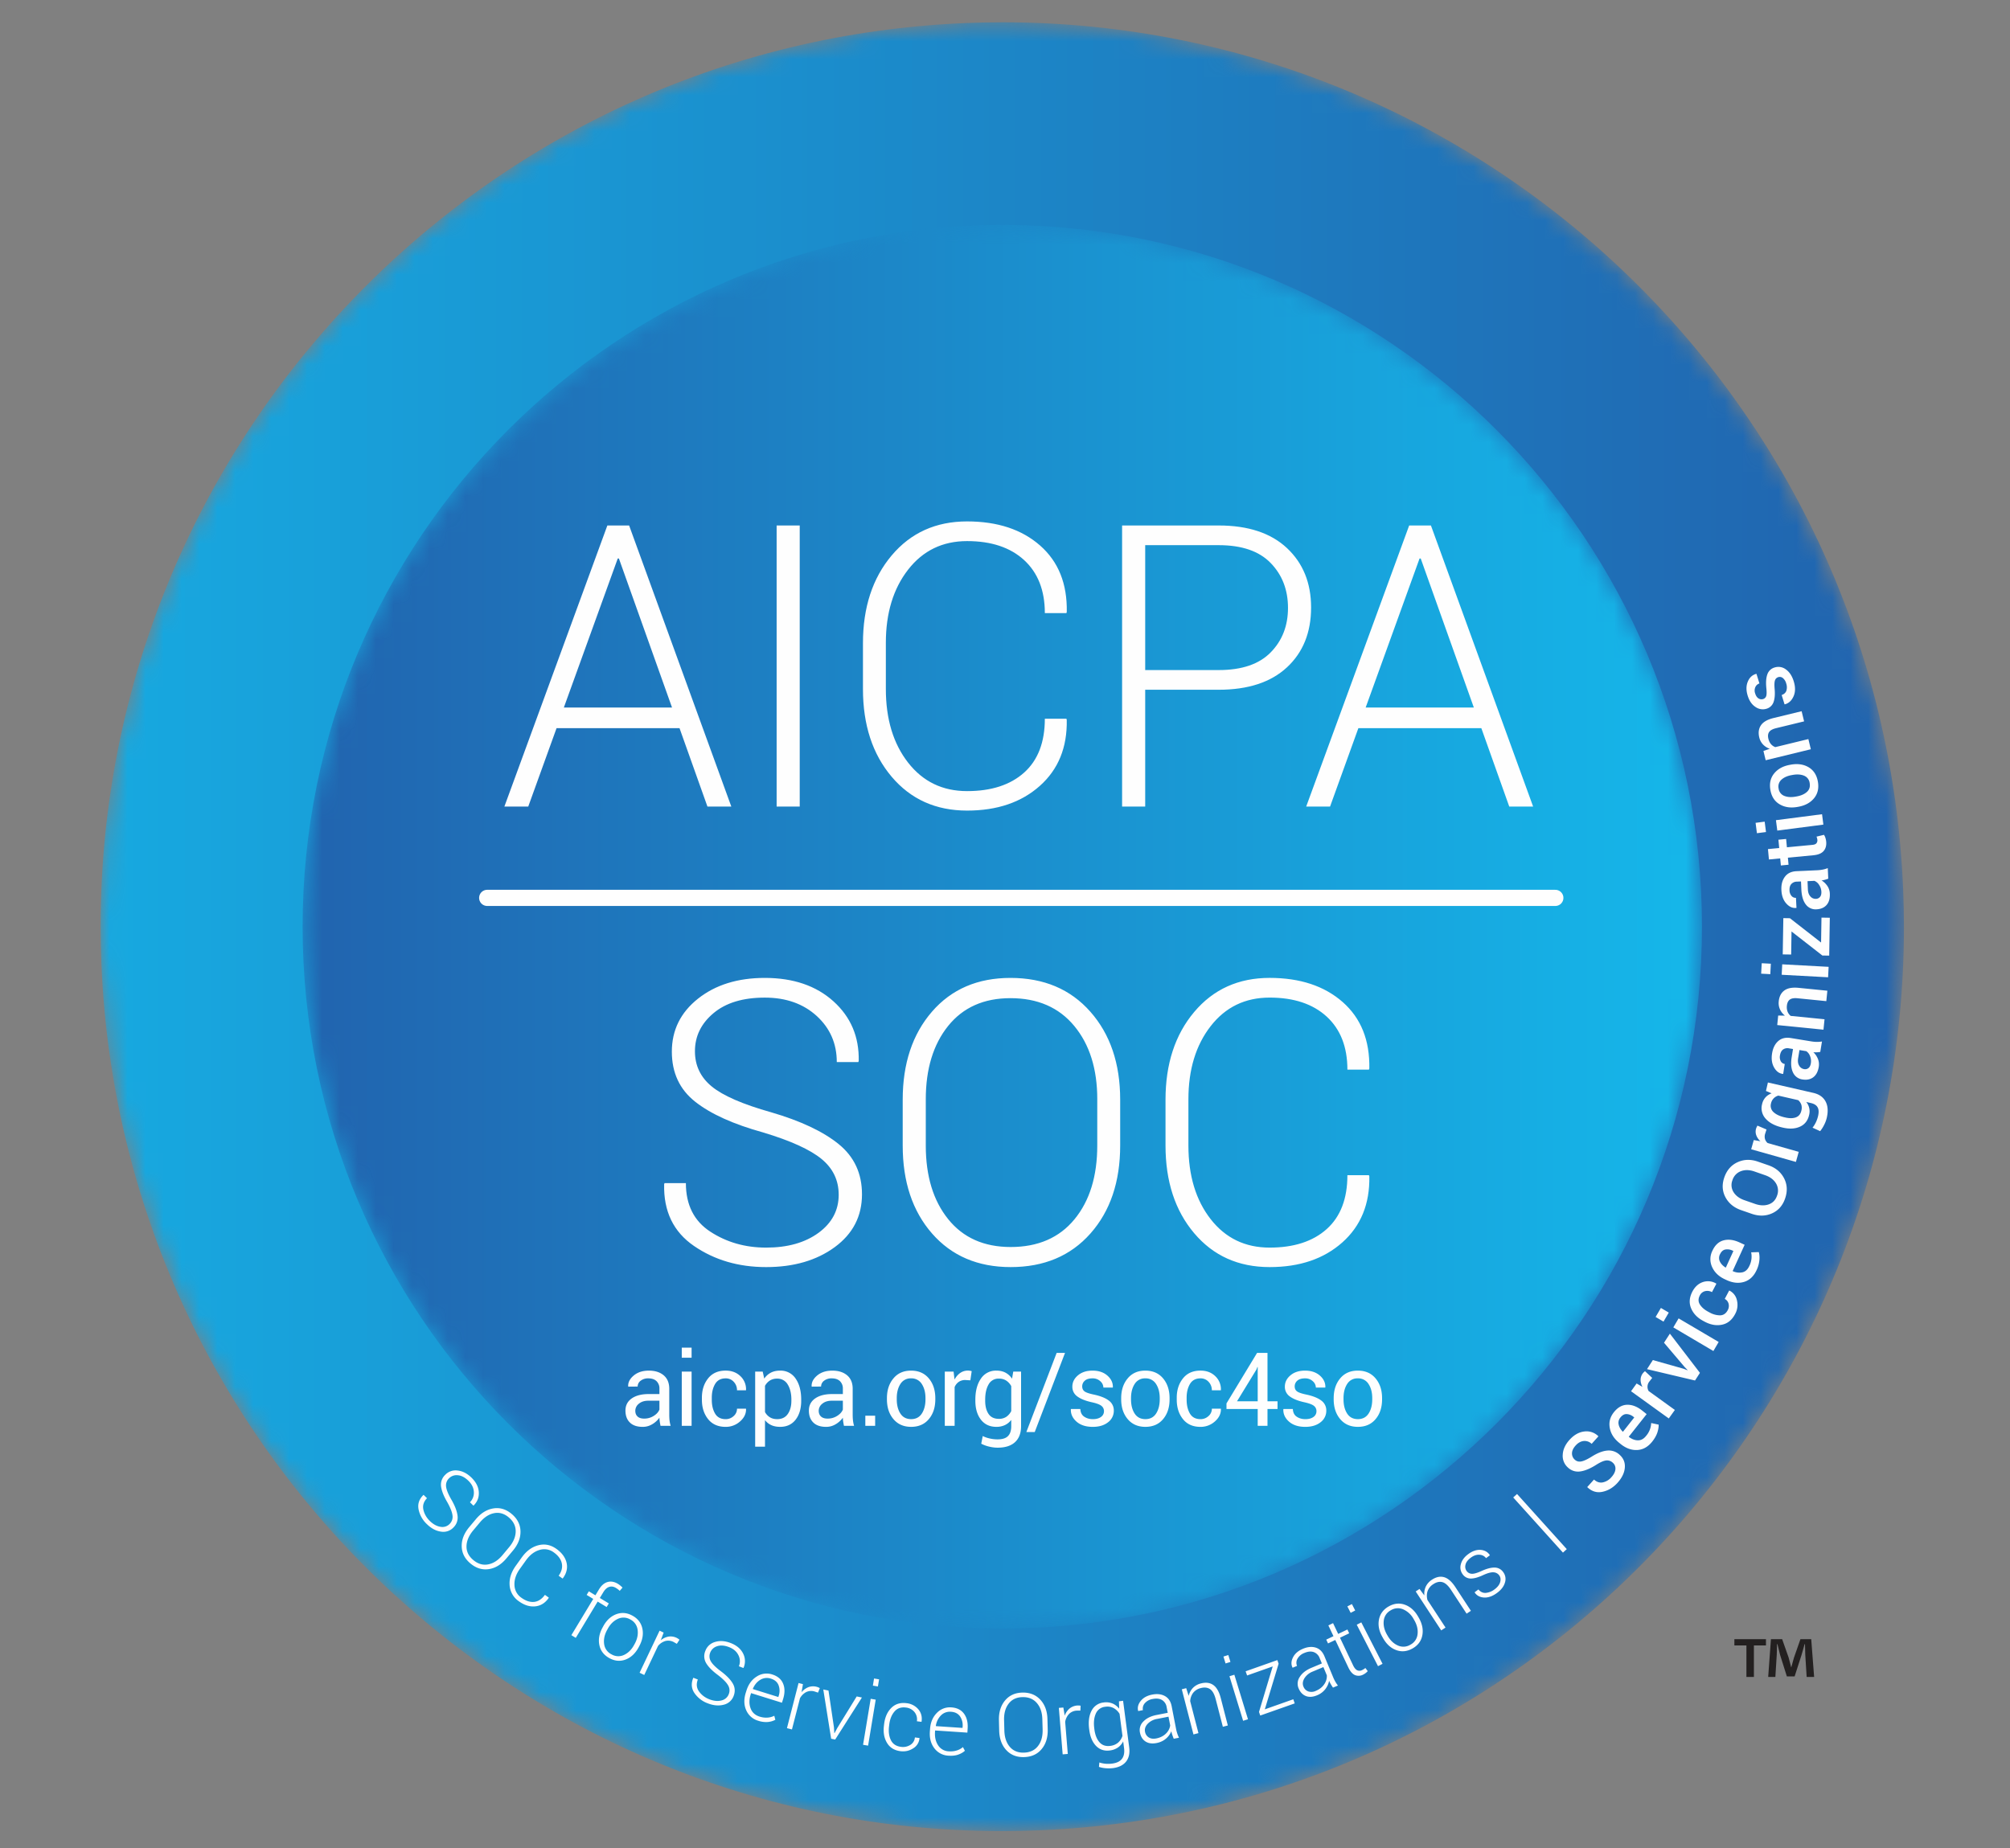 <svg xmlns="http://www.w3.org/2000/svg" xmlns:xlink="http://www.w3.org/1999/xlink" width="112" height="103" viewBox="0 0 112 103">
    <rect x="0" y="0" width="112" height="103" fill="#808080" stroke="none"/>
    <defs>
        <path id="a" d="M50.25.447c-.68 0-1.362.014-2.047.042C21.19 1.59.026 23.896 0 50.77v.103c0 .672.015 1.347.042 2.025C1.139 80 23.372 101.233 50.16 101.257h.073c.68 0 1.361-.015 2.047-.043 27.015-1.1 48.18-23.406 48.203-50.28v-.1c0-.673-.015-1.348-.042-2.027C99.344 21.704 77.108.471 50.32.447h-.071z"/>
        <linearGradient id="b" x1="100%" x2="0%" y1="50%" y2="50%">
            <stop offset="0%" stop-color="#2163AE"/>
            <stop offset="100%" stop-color="#17A9E0"/>
        </linearGradient>
        <path id="d" d="M.423 39.491c0 21.602 17.455 39.114 38.987 39.114 21.532 0 38.987-17.512 38.987-39.114C78.397 17.89 60.942.378 39.41.378 17.878.378.423 17.889.423 39.49"/>
        <linearGradient id="e" x1="0%" y1="50%" y2="50%">
            <stop offset="0%" stop-color="#2164AF"/>
            <stop offset="100%" stop-color="#15B7EA"/>
        </linearGradient>
        <path id="g" d="M0 101.597h100.483V.788H0z"/>
    </defs>
    <g fill="none" fill-rule="evenodd">
        <g transform="translate(5.607 .796)">
            <mask id="c" fill="#fff">
                <use xlink:href="#a"/>
            </mask>
            <path fill="url(#b)" d="M50.25.447c-.68 0-1.362.014-2.047.042C21.19 1.59.026 23.896 0 50.77v.103c0 .672.015 1.347.042 2.025C1.139 80 23.372 101.233 50.16 101.257h.073c.68 0 1.361-.015 2.047-.043 27.015-1.1 48.18-23.406 48.203-50.28v-.1c0-.673-.015-1.348-.042-2.027C99.344 21.704 77.108.471 50.32.447h-.071z" mask="url(#c)"/>
        </g>
        <g transform="translate(16.439 12.157)">
            <mask id="f" fill="#fff">
                <use xlink:href="#d"/>
            </mask>
            <path fill="url(#e)" d="M.423 39.491c0 21.602 17.455 39.114 38.987 39.114 21.532 0 38.987-17.512 38.987-39.114C78.397 17.89 60.942.378 39.41.378 17.878.378.423 17.889.423 39.49" mask="url(#f)"/>
        </g>
        <g transform="translate(5.607 1.837)">
            <path fill="#FEFEFE" d="M19.453 83.092a.553.553 0 0 0 .154-.468c-.02-.183-.118-.43-.291-.74-.197-.333-.31-.622-.345-.867a.752.752 0 0 1 .224-.651.8.8 0 0 1 .69-.247c.275.028.534.16.776.394.254.247.392.515.411.805.02.29-.075.541-.288.752l-.013.007-.192-.188a.742.742 0 0 0 .217-.586c-.014-.226-.116-.43-.305-.614-.195-.189-.392-.291-.592-.306a.59.59 0 0 0-.495.18.543.543 0 0 0-.153.461c.021.18.124.428.309.745.19.333.298.623.328.87a.765.765 0 0 1-.224.651.771.771 0 0 1-.698.236c-.278-.038-.54-.177-.786-.417a1.55 1.55 0 0 1-.462-.814c-.062-.304.025-.574.265-.81l.013-.008.19.186c-.187.194-.254.41-.2.646.055.236.175.445.362.627.192.185.39.292.596.322a.56.56 0 0 0 .509-.166M22.762 84.392c.242-.29.364-.584.366-.884.001-.3-.128-.558-.387-.776-.254-.214-.526-.292-.815-.235-.29.057-.555.231-.797.52l-.368.44c-.244.292-.368.586-.374.883-.005.296.12.551.374.765.26.22.536.302.828.247.293-.054.561-.227.806-.52l.367-.44zm-.149.623c-.29.346-.617.546-.984.601-.368.054-.71-.052-1.028-.32-.313-.263-.473-.58-.481-.95-.009-.37.132-.728.421-1.074l.365-.436c.287-.345.614-.546.98-.604.364-.059.704.044 1.017.307.318.267.482.588.492.962.01.374-.13.734-.417 1.078l-.365.436zM24.974 87.206l-.005.014c-.194.282-.445.439-.75.47-.306.031-.61-.063-.913-.282a1.178 1.178 0 0 1-.516-.892c-.028-.368.087-.732.348-1.094l.331-.462c.26-.36.569-.586.926-.676.358-.09.693-.02 1.008.207.307.222.494.481.562.776.067.296-.004.584-.213.865l-.012.009-.218-.158c.164-.228.223-.456.176-.685-.047-.229-.194-.431-.438-.608a.882.882 0 0 0-.802-.143c-.288.084-.54.276-.755.576l-.334.466c-.219.303-.322.605-.31.905a.89.89 0 0 0 .388.718c.245.176.481.252.71.23.229-.025.428-.156.6-.393l.217.157zM26.23 89.297l1.22-2.021-.368-.222.122-.202.367.222.195-.324c.135-.223.295-.362.48-.415.186-.054.379-.02.58.101.043.027.086.057.129.093.041.035.084.073.126.115l-.156.184a1.02 1.02 0 0 0-.205-.16c-.134-.083-.262-.102-.385-.06-.123.04-.23.138-.323.292l-.196.324.502.304-.122.201-.5-.304-1.22 2.022-.246-.15zM28.216 89.018c-.142.265-.195.523-.159.775a.746.746 0 0 0 .413.573.74.74 0 0 0 .698.03c.23-.109.418-.295.56-.56l.038-.069c.14-.26.192-.518.155-.773a.748.748 0 0 0-.41-.574.737.737 0 0 0-.7-.027c-.231.11-.417.294-.557.555l-.038.07zm-.215-.207c.181-.336.422-.563.721-.679.3-.115.602-.092.905.073.305.165.491.405.559.72.068.315.011.64-.17.978l-.037.07c-.182.338-.422.564-.721.68-.299.115-.6.091-.903-.073-.306-.166-.494-.406-.562-.72-.068-.315-.012-.641.17-.979l.038-.07zM32.107 89.779l-.177-.101a.648.648 0 0 0-.467-.054.837.837 0 0 0-.403.271l-.769 1.62-.259-.124 1.114-2.345.227.107-.153.406-.013.026a.93.93 0 0 1 .433-.208.754.754 0 0 1 .614.174l-.147.228zM35.002 92.58a.549.549 0 0 0-.041-.491c-.092-.16-.277-.349-.559-.566-.311-.229-.53-.449-.657-.661a.75.75 0 0 1-.05-.686.801.801 0 0 1 .538-.5c.264-.083.553-.064.868.056.33.126.562.32.694.577a.926.926 0 0 1 .03.805l-.01.012-.25-.096a.742.742 0 0 0-.03-.626c-.102-.201-.275-.349-.522-.443-.253-.097-.474-.113-.664-.047a.59.59 0 0 0-.384.36.541.541 0 0 0 .04.484c.09.157.282.345.577.564.304.231.519.454.644.67.124.215.14.444.049.686a.774.774 0 0 1-.55.493c-.27.074-.565.05-.885-.072a1.546 1.546 0 0 1-.746-.567c-.176-.254-.2-.538-.074-.849l.01-.012.248.096c-.096.252-.073.476.07.672.142.196.335.34.577.434.25.094.474.115.674.06a.563.563 0 0 0 .403-.353M37.347 91.719a.693.693 0 0 0-.588.065c-.183.11-.321.276-.416.502l.003.015 1.417.442.018-.058a.883.883 0 0 0-.005-.598c-.07-.179-.213-.302-.429-.368m-.698 2.349a1.04 1.04 0 0 1-.674-.584c-.13-.289-.139-.611-.03-.968l.04-.126c.11-.357.303-.62.576-.79a.998.998 0 0 1 .859-.115c.3.093.503.262.606.506.104.245.106.53.005.858l-.066.213-1.721-.536-.024.076c-.088.283-.089.54-.004.77.085.231.253.386.505.464.15.047.297.065.438.055a.944.944 0 0 0 .378-.103l.059.225a1.08 1.08 0 0 1-.413.122 1.344 1.344 0 0 1-.534-.067M39.974 92.499l-.194-.065a.647.647 0 0 0-.468.036.842.842 0 0 0-.344.344l-.446 1.736-.279-.071.647-2.516.244.063-.073.427-.007.028a.929.929 0 0 1 .385-.287.756.756 0 0 1 .636.053l-.101.252zM40.862 94.435l.02.316.014.003.15-.28 1.084-1.763.29.06-1.489 2.343-.225-.047-.438-2.744.29.06zM43.311 92.156l-.28-.047.065-.398.281.047-.066.398zm-.546 3.297l-.281-.047.425-2.563.28.047-.424 2.563zM44.603 95.522a.776.776 0 0 0 .503-.102.54.54 0 0 0 .266-.424l.254.032.003.014a.724.724 0 0 1-.354.563c-.212.137-.447.19-.702.158-.342-.043-.594-.197-.754-.462-.161-.265-.218-.586-.172-.962l.012-.1c.047-.375.18-.671.4-.89.22-.218.5-.305.842-.263a.997.997 0 0 1 .658.336c.163.19.225.42.185.69l-.006.015-.255-.032a.642.642 0 0 0-.14-.52.707.707 0 0 0-.472-.245c-.269-.034-.482.04-.637.223-.156.182-.253.423-.29.721l-.012.1c-.037.303-.002.562.104.776.107.214.296.338.567.372M47.385 93.566a.695.695 0 0 0-.558.2 1.03 1.03 0 0 0-.288.585l.007.015 1.48.099.005-.06a.888.888 0 0 0-.143-.582c-.111-.157-.278-.243-.503-.257m-.135 2.447a1.038 1.038 0 0 1-.791-.41c-.193-.25-.277-.563-.253-.934l.01-.132c.024-.374.15-.675.377-.904a1 1 0 0 1 .808-.312c.314.02.55.138.707.351.158.214.226.491.203.833l-.014.223-1.799-.12-.005.08c-.02.295.04.545.175.75a.735.735 0 0 0 .598.333c.157.01.304-.006.44-.049a.946.946 0 0 0 .343-.188l.109.205c-.097.09-.222.161-.373.215-.151.053-.33.073-.535.059M52.473 93.979c-.01-.378-.112-.68-.309-.904-.196-.226-.464-.334-.802-.325-.332.008-.587.13-.766.365-.18.236-.264.542-.254.92l.015.573c.01.381.11.684.302.91.192.225.453.334.785.325.34-.009.601-.13.785-.365.183-.234.27-.543.26-.926l-.016-.573zm.3.566c.012.451-.102.82-.342 1.104-.238.285-.565.433-.98.443-.408.011-.738-.12-.988-.392-.251-.271-.381-.633-.394-1.084l-.014-.57c-.012-.449.1-.817.335-1.103.236-.287.557-.436.965-.446.415-.01.75.12 1.005.395.254.273.387.634.398 1.084l.015.569zM54.593 93.5l-.204.002a.646.646 0 0 0-.43.188.84.84 0 0 0-.213.438l.146 1.788-.286.023-.212-2.59.25-.02.072.428.002.029a.933.933 0 0 1 .27-.399.76.76 0 0 1 .618-.159l-.013.271zM55.374 94.547c.041.311.136.55.285.718.15.168.35.235.6.202a.816.816 0 0 0 .438-.183.827.827 0 0 0 .241-.375l-.161-1.228a.907.907 0 0 0-.323-.317.74.74 0 0 0-.477-.076.627.627 0 0 0-.525.384c-.099.224-.127.498-.084.825l.006.05zm-.291-.012c-.054-.41-.01-.751.13-1.021a.842.842 0 0 1 .676-.466.93.93 0 0 1 .49.055c.145.06.27.158.377.29l-.013-.41.23-.03.34 2.59c.044.328-.014.593-.17.795-.158.201-.401.324-.732.368a1.913 1.913 0 0 1-.4.007 1.531 1.531 0 0 1-.383-.076l.023-.247c.109.038.224.06.343.072.12.01.246.008.379-.01.253-.034.434-.124.541-.27.109-.147.146-.348.112-.601l-.048-.365a.898.898 0 0 1-.291.34 1.006 1.006 0 0 1-.451.166c-.307.04-.562-.043-.766-.25-.203-.208-.33-.503-.38-.887l-.007-.05zM58.822 95.052c.216-.043.393-.13.531-.264a.788.788 0 0 0 .245-.46l-.095-.488-.627.123a.946.946 0 0 0-.534.274c-.128.138-.177.284-.147.438a.462.462 0 0 0 .21.321c.112.07.25.088.417.056zm.974.017a3.955 3.955 0 0 1-.084-.223 1.473 1.473 0 0 1-.051-.195 1.058 1.058 0 0 1-.303.415c-.14.12-.313.202-.518.242-.25.048-.455.02-.618-.086-.163-.106-.266-.273-.31-.501a.664.664 0 0 1 .19-.612c.172-.18.416-.302.734-.364l.625-.122-.061-.316a.556.556 0 0 0-.256-.395c-.135-.081-.308-.101-.518-.06a.737.737 0 0 0-.438.232.449.449 0 0 0-.11.391l-.26.05-.007-.012c-.046-.19.002-.375.147-.554.145-.18.357-.296.636-.35.278-.055.516-.027.713.083.197.11.322.298.373.565l.244 1.254c.017.09.039.176.066.259.027.083.06.163.099.242l-.293.057zM60.49 92.25l.138.43a.953.953 0 0 1 .234-.442.93.93 0 0 1 .452-.253c.272-.07.5-.04.685.089.185.13.324.371.415.724l.396 1.532-.278.072-.396-1.529c-.074-.288-.18-.478-.319-.57-.138-.09-.306-.11-.503-.06a.768.768 0 0 0-.44.271.849.849 0 0 0-.162.462l.46 1.78-.278.073-.65-2.516.246-.063zM63.933 93.984l-.272.084-.76-2.483.272-.084.76 2.483zm-.978-3.195l-.272.084-.118-.385.272-.084.118.385zM64.87 93.43l1.587-.561.08.23-1.921.677-.07-.2.764-2.537-1.427.504-.082-.233 1.768-.625.07.202zM67.712 92.401c.203-.085.359-.207.467-.366a.786.786 0 0 0 .147-.5l-.192-.46-.59.248a.955.955 0 0 0-.467.377c-.097.162-.115.315-.055.46a.459.459 0 0 0 .27.271.566.566 0 0 0 .42-.03zm.957-.18a3.81 3.81 0 0 1-.127-.202 1.478 1.478 0 0 1-.09-.181c-.028.164-.099.32-.212.468a1.104 1.104 0 0 1-.459.342c-.234.098-.442.112-.622.041-.18-.071-.316-.213-.405-.427a.662.662 0 0 1 .063-.638c.131-.212.347-.38.645-.506l.587-.246-.123-.297a.558.558 0 0 0-.33-.335c-.15-.052-.323-.036-.52.047a.738.738 0 0 0-.382.316.447.447 0 0 0-.028.405l-.245.103-.01-.012c-.084-.176-.073-.367.033-.572.105-.205.29-.362.551-.472.262-.11.501-.131.716-.064.215.068.375.227.48.478l.49 1.179c.036.084.074.164.118.24.043.075.091.148.146.216l-.276.116zM68.673 88.626l.285.6.514-.245.1.212-.513.246.725 1.528c.073.154.152.249.238.287a.307.307 0 0 0 .267-.01.777.777 0 0 0 .09-.049c.027-.017.06-.04.096-.068l.13.174a.829.829 0 0 1-.253.193.536.536 0 0 1-.458.027c-.14-.06-.265-.203-.371-.429l-.726-1.528-.404.193-.1-.213.403-.192-.285-.6.262-.126zM71.431 90.893l-.253.131-1.185-2.31.254-.13 1.184 2.31zm-1.524-2.972l-.253.131-.184-.359.253-.13.184.358zM71.713 89.327c.149.261.339.443.572.545a.742.742 0 0 0 .703-.048.743.743 0 0 0 .393-.58c.031-.254-.028-.51-.176-.772l-.04-.069a1.225 1.225 0 0 0-.572-.54.743.743 0 0 0-.702.046.741.741 0 0 0-.393.582c-.03.254.03.51.175.767l.04.07zm-.289.074c-.19-.331-.254-.656-.193-.973.06-.316.24-.56.539-.732.3-.172.603-.204.905-.096.302.109.548.33.737.661l.04.069c.19.334.255.658.195.974-.06.316-.24.559-.539.73-.302.173-.604.206-.906.098-.303-.107-.549-.328-.739-.662l-.039-.069zM73.49 86.72l.27.362a.953.953 0 0 1 .08-.493.942.942 0 0 1 .346-.385c.234-.154.46-.2.677-.138.217.063.425.247.625.552l.866 1.322-.24.158-.865-1.32c-.163-.249-.324-.394-.484-.436-.16-.042-.326-.006-.497.106a.766.766 0 0 0-.33.399.854.854 0 0 0-.005.489l1.007 1.536-.24.159-1.422-2.171.212-.14zM77.93 85.96a.414.414 0 0 0-.31-.166c-.133-.012-.322.036-.564.146-.284.133-.519.2-.705.2a.547.547 0 0 1-.458-.24.634.634 0 0 1-.1-.555c.052-.21.188-.398.407-.562.232-.173.46-.254.686-.24.225.015.399.11.52.287l.005.014-.213.16a.477.477 0 0 0-.368-.189c-.161-.012-.322.044-.483.164-.167.125-.265.255-.294.391a.413.413 0 0 0 .063.351c.07.095.165.146.284.154.119.009.303-.045.555-.159.283-.128.522-.19.719-.187a.578.578 0 0 1 .476.248.635.635 0 0 1 .103.58c-.059.213-.203.406-.434.578-.251.188-.494.276-.728.264-.233-.013-.408-.106-.525-.279l-.004-.014.21-.158c.121.144.263.207.427.19a.947.947 0 0 0 .476-.197c.166-.125.27-.26.31-.406.04-.147.022-.272-.055-.375M81.696 84.501l-.213.194-2.771-3.074.213-.193zM84.259 79.684a.46.46 0 0 0-.369-.125c-.137.015-.32.095-.55.24-.329.21-.624.333-.885.371a.812.812 0 0 1-.694-.216.86.86 0 0 1-.29-.716c.014-.289.14-.564.375-.825.252-.28.53-.436.83-.469a.926.926 0 0 1 .774.26l.007.013-.375.417a.556.556 0 0 0-.448-.158c-.162.018-.311.102-.447.253-.131.146-.198.29-.2.43a.456.456 0 0 0 .159.36c.1.091.22.122.363.094.142-.028.333-.117.572-.265.32-.203.61-.317.87-.34a.877.877 0 0 1 .694.24c.214.195.31.434.285.718-.024.285-.16.564-.406.839-.238.263-.515.43-.83.499-.317.07-.6-.014-.849-.251l-.008-.013.376-.417c.155.141.32.193.496.157a.867.867 0 0 0 .472-.286c.138-.153.213-.301.225-.445a.422.422 0 0 0-.147-.365M84.684 77.166a.452.452 0 0 0-.098.388c.028.14.105.273.228.4l.013.004.63-.796-.036-.028a.658.658 0 0 0-.388-.16c-.129-.004-.245.06-.35.192m1.778 1.337c-.235.298-.513.455-.832.473-.32.018-.627-.09-.925-.328l-.074-.06c-.298-.237-.477-.516-.537-.837-.06-.32.015-.613.225-.877.217-.273.465-.412.744-.419.279-.006.559.103.84.327l.245.195-.996 1.258.006.011c.17.128.34.191.51.191.169 0 .32-.083.451-.25a1.16 1.16 0 0 0 .281-.714l.416.09c.006.13-.019.279-.073.444-.056.164-.149.33-.281.496M86.456 74.958l-.154.197a.467.467 0 0 0-.044.535l1.461 1.054-.339.474-2.103-1.516.31-.433.327.189a.836.836 0 0 1-.104-.388.59.59 0 0 1 .18-.43.88.88 0 0 1 .065-.057l.4.375zM88.218 74.452l.2.079.008-.012-.152-.154-1.16-1.367.327-.506 1.675 2.185-.274.426-2.676-.633.326-.506zM90.16 72.956l-.295.504-2.232-1.317.295-.502 2.232 1.315zm-2.78-1.638l-.294.503-.44-.259.295-.503.44.259zM90.665 71.183a.488.488 0 0 0 .048-.357.41.41 0 0 0-.215-.27l.247-.467.014.003a.783.783 0 0 1 .42.55 1.05 1.05 0 0 1-.104.76c-.175.33-.419.528-.732.591-.312.064-.634.007-.966-.169l-.074-.04c-.33-.175-.556-.41-.68-.706-.123-.296-.098-.608.076-.938.142-.267.337-.442.585-.524a.883.883 0 0 1 .737.083l.011.011-.246.467a.526.526 0 0 0-.382-.054.44.44 0 0 0-.292.236c-.097.184-.096.354.003.51.099.156.252.289.46.4l.075.04a1.2 1.2 0 0 0 .593.162c.183-.006.323-.102.422-.288M90.23 68.074a.453.453 0 0 0-.002.401c.062.128.168.24.318.333h.013l.421-.923-.041-.019a.65.65 0 0 0-.415-.062c-.126.027-.223.117-.293.27m2.045.871c-.157.345-.39.565-.694.66-.306.094-.631.062-.977-.097l-.087-.04c-.345-.158-.585-.385-.721-.683a1.041 1.041 0 0 1 .01-.906c.144-.317.351-.512.62-.585.27-.074.568-.036.895.114l.285.131-.667 1.46.009.01a.847.847 0 0 0 .54.063c.165-.04.29-.158.379-.352a1.162 1.162 0 0 0 .102-.76l.425-.014c.037.126.049.276.034.448a1.658 1.658 0 0 1-.153.551M92.148 63.452c-.275-.094-.525-.1-.752-.014a.776.776 0 0 0-.47.505.739.739 0 0 0 .066.667c.128.201.33.35.604.444l.597.208c.278.096.53.104.755.025.226-.08.38-.24.463-.482a.776.776 0 0 0-.058-.69c-.127-.207-.329-.359-.608-.455l-.597-.208zm.787-.344c.403.14.693.383.87.727.178.346.196.72.056 1.126-.135.395-.379.67-.729.827-.35.156-.726.165-1.13.025l-.591-.205c-.402-.14-.692-.379-.873-.718-.18-.34-.202-.707-.065-1.104.14-.404.386-.687.739-.849.352-.162.73-.174 1.131-.034l.592.205zM92.826 61.113l-.077.238a.522.522 0 0 0-.008.293.475.475 0 0 0 .148.225l1.732.49-.157.562-2.493-.705.145-.513.371.065a.838.838 0 0 1-.23-.328.59.59 0 0 1 .023-.466.642.642 0 0 1 .042-.076l.504.215zM93.876 60.445c.233.053.43.05.588-.009.16-.059.261-.186.305-.38a.6.6 0 0 0-.005-.326.578.578 0 0 0-.173-.252l-1.106-.253a.567.567 0 0 0-.409.438.474.474 0 0 0 .146.487c.142.13.343.223.605.284l.05.01zm-.178.555c-.403-.093-.708-.253-.915-.483a.865.865 0 0 1-.204-.815.821.821 0 0 1 .188-.377c.09-.1.205-.176.344-.227l-.316-.132.108-.473 2.524.578c.326.074.554.232.686.474.132.242.155.548.07.918a1.675 1.675 0 0 1-.143.387 1.882 1.882 0 0 1-.226.356l-.425-.194c.07-.085.132-.185.187-.298.054-.113.095-.232.124-.357.047-.206.037-.367-.029-.482-.066-.116-.19-.194-.373-.236l-.259-.059a.814.814 0 0 1 .16.726c-.071.31-.239.527-.504.648-.265.122-.581.141-.948.057L93.698 61zM95.295 57.428a.732.732 0 0 0-.045-.408.558.558 0 0 0-.21-.272l-.378-.062-.075.458c-.027.167-.007.305.06.414a.382.382 0 0 0 .269.19.298.298 0 0 0 .248-.058c.068-.055.112-.142.131-.262zm.526-.637c-.068.01-.134.017-.198.02a1.332 1.332 0 0 1-.188-.003c.107.097.19.217.25.36s.077.294.052.454c-.044.267-.146.46-.306.58-.16.121-.36.162-.6.123a.676.676 0 0 1-.53-.389c-.105-.218-.13-.505-.071-.86l.072-.448-.224-.037a.423.423 0 0 0-.333.066c-.088.065-.144.173-.168.321a.489.489 0 0 0 .042.328.3.3 0 0 0 .223.156l-.088.555h-.014c-.204-.022-.368-.142-.492-.359-.125-.218-.162-.48-.112-.788.048-.299.163-.527.344-.686.181-.158.413-.214.697-.168l1.136.186c.106.018.207.027.307.029.099.001.198-.006.296-.023l-.095.583zM93.476 54.763l.375.004a.931.931 0 0 1-.276-.35.861.861 0 0 1-.068-.445c.027-.27.13-.471.31-.605s.446-.183.797-.148l1.602.16-.058.581-1.597-.16c-.2-.02-.346.005-.439.074-.091.07-.145.183-.161.342a.705.705 0 0 0 .038.329.576.576 0 0 0 .173.237l1.886.189-.058.58-2.577-.258.053-.53zM96.287 52.048l-.03.582-2.586-.14.03-.582 2.586.14zm-3.22-.174l-.03.583-.51-.028.032-.582.509.027zM95.866 50.693l.022-1.388.465.008-.034 2.11-.381-.006-1.719-1.34-.02 1.285-.47-.007.034-2.022.368.006zM95.882 47.868a.728.728 0 0 0-.128-.39.549.549 0 0 0-.261-.222l-.382.017.02.463c.008.17.056.3.144.393a.378.378 0 0 0 .302.13.301.301 0 0 0 .23-.108c.056-.067.08-.162.075-.283zm.384-.732a2.513 2.513 0 0 1-.189.061 1.344 1.344 0 0 1-.185.036c.124.072.23.173.319.3a.81.81 0 0 1 .143.433c.012.27-.048.481-.18.633-.132.15-.32.231-.561.243a.674.674 0 0 1-.598-.271c-.149-.192-.23-.468-.248-.827l-.02-.454-.228.01a.421.421 0 0 0-.312.133c-.073.083-.106.2-.1.35a.492.492 0 0 0 .11.312c.066.076.15.111.25.107l.028.561-.014.002c-.204.021-.39-.062-.556-.249-.166-.187-.257-.436-.27-.748-.015-.302.051-.55.196-.742.144-.193.36-.296.647-.309l1.15-.052c.106-.005.209-.017.306-.036.098-.019.192-.046.285-.083l.027.59zM92.906 45.486l.627-.06-.044-.463.43-.041.043.463 1.424-.135c.107-.01.18-.04.221-.09a.254.254 0 0 0 .051-.192.519.519 0 0 0-.048-.176l.418-.102a.676.676 0 0 1 .08.17.993.993 0 0 1 .043.209c.02.213-.027.387-.14.52-.113.134-.303.214-.57.24l-1.424.135.036.394-.428.041-.037-.394-.628.06-.054-.58zM95.92 43.542l.074.579-2.568.333-.075-.58 2.568-.332zm-3.197.414l.074.579-.506.065-.074-.578.506-.066zM94.494 42.553c.25-.044.444-.129.583-.254.138-.125.189-.29.153-.495a.507.507 0 0 0-.314-.41c-.173-.071-.385-.086-.633-.042l-.049.009c-.244.043-.436.128-.576.256a.51.51 0 0 0-.157.497.5.5 0 0 0 .315.407c.175.07.385.084.628.041l.05-.009zm.051.584c-.38.066-.71.018-.989-.148-.28-.166-.451-.43-.514-.794-.065-.367.005-.676.211-.928.207-.252.5-.411.88-.478l.05-.01c.383-.067.714-.018.992.148.277.167.448.432.512.796.065.366-.006.675-.211.926-.206.252-.5.411-.881.479l-.05.009zM92.654 40.016l.355-.121a.923.923 0 0 1-.377-.238.859.859 0 0 1-.211-.397c-.063-.263-.032-.488.094-.674.125-.186.359-.321.702-.405l1.565-.38.138.566-1.561.38c-.196.048-.325.12-.389.216s-.077.22-.04.375c.03.122.078.22.145.298a.555.555 0 0 0 .242.166l1.841-.448.137.567-2.516.613-.125-.518zM93.477 35.904a.267.267 0 0 0-.178.174c-.033.09-.04.243-.023.458.03.31.011.561-.057.752a.582.582 0 0 1-.395.376.701.701 0 0 1-.613-.1c-.201-.13-.346-.34-.434-.627-.092-.296-.09-.559.007-.787.095-.228.251-.371.467-.43h.015l.165.535a.363.363 0 0 0-.226.2.468.468 0 0 0-.012.354c.041.134.103.227.186.279a.301.301 0 0 0 .256.036.255.255 0 0 0 .171-.16c.03-.083.033-.232.01-.449-.032-.323-.013-.58.057-.771a.597.597 0 0 1 .404-.38.688.688 0 0 1 .63.109c.197.14.343.361.436.663.099.322.095.602-.013.84-.107.238-.269.385-.485.442l-.015-.001-.16-.518c.142-.05.23-.135.266-.253a.658.658 0 0 0-.012-.388.586.586 0 0 0-.187-.305.274.274 0 0 0-.26-.05M25.812 37.595h6.027l-2.96-8.306h-.064l-3.003 8.306zm6.445 1.151h-6.852l-1.577 4.368h-1.33l5.738-15.665h1.212l5.694 15.665h-1.33l-1.555-4.368z"/>
            <mask id="h" fill="#fff">
                <use xlink:href="#g"/>
            </mask>
            <path fill="#FEFEFE" d="M37.668 43.114h1.287V27.45h-1.287zM53.814 38.219l.02.065c.03 1.534-.47 2.761-1.5 3.679-1.03.918-2.381 1.377-4.054 1.377-1.738 0-3.139-.629-4.204-1.888s-1.598-2.889-1.598-4.89v-2.55c0-1.994.533-3.624 1.598-4.89 1.065-1.265 2.466-1.899 4.204-1.899 1.695 0 3.05.448 4.07 1.345 1.019.896 1.514 2.13 1.485 3.701l-.021.065h-1.201c0-1.263-.385-2.247-1.153-2.954-.77-.706-1.829-1.06-3.18-1.06-1.366 0-2.461.531-3.287 1.593-.826 1.061-1.239 2.42-1.239 4.077v2.572c0 1.679.413 3.046 1.24 4.105.825 1.058 1.92 1.587 3.286 1.587 1.351 0 2.41-.344 3.18-1.033.768-.688 1.153-1.69 1.153-3.002h1.2zM58.205 35.508h4.097c1.287 0 2.252-.328 2.895-.985.644-.656.965-1.483.965-2.48 0-1.004-.321-1.837-.965-2.501-.643-.664-1.608-.995-2.895-.995h-4.097v6.96zm0 1.097v6.51h-1.287V27.45h5.384c1.637 0 2.904.419 3.801 1.258.897.84 1.346 1.944 1.346 3.313 0 1.392-.449 2.504-1.346 3.336-.897.832-2.164 1.248-3.801 1.248h-4.097zM70.49 37.595h6.027l-2.96-8.306h-.064l-3.003 8.306zm6.445 1.151h-6.852l-1.577 4.368h-1.33l5.738-15.665h1.212l5.694 15.665h-1.33l-1.555-4.368zM41.126 64.748c0-.804-.318-1.467-.954-1.99-.636-.524-1.716-1.015-3.239-1.475-1.665-.459-2.933-1.031-3.801-1.716-.869-.685-1.303-1.615-1.303-2.792 0-1.197.486-2.182 1.458-2.953.972-.771 2.213-1.157 3.722-1.157 1.586 0 2.863.436 3.828 1.307.965.872 1.433 1.978 1.405 3.32l-.022.064h-1.2c0-1.033-.375-1.89-1.121-2.572-.748-.68-1.71-1.021-2.89-1.021-1.216 0-2.169.288-2.858.866-.69.577-1.035 1.285-1.035 2.124 0 .797.312 1.451.938 1.964.625.513 1.729.992 3.308 1.437 1.644.48 2.9 1.072 3.764 1.775.866.703 1.298 1.635 1.298 2.797 0 1.22-.506 2.2-1.517 2.943-1.012.742-2.286 1.113-3.824 1.113-1.537 0-2.877-.393-4.021-1.178-1.144-.785-1.698-1.931-1.662-3.437l.021-.065h1.19c0 1.212.454 2.115 1.363 2.706.907.592 1.944.888 3.11.888 1.193 0 2.166-.275 2.917-.823.75-.55 1.125-1.258 1.125-2.125M55.535 59.433c0-1.693-.427-3.056-1.282-4.089-.854-1.033-2.04-1.55-3.555-1.55-1.487 0-2.645.517-3.475 1.55-.829 1.033-1.244 2.396-1.244 4.089v2.57c0 1.708.417 3.078 1.25 4.11.832 1.034 1.993 1.55 3.48 1.55 1.522 0 2.708-.514 3.555-1.544.847-1.029 1.27-2.4 1.27-4.115v-2.571zm1.276 2.57c0 2.024-.552 3.659-1.657 4.907-1.105 1.248-2.586 1.872-4.445 1.872-1.83 0-3.29-.624-4.381-1.872-1.09-1.248-1.635-2.883-1.635-4.906v-2.55c0-2.016.543-3.65 1.63-4.906 1.086-1.255 2.545-1.883 4.375-1.883 1.859 0 3.342.628 4.45 1.883 1.109 1.255 1.663 2.89 1.663 4.906v2.55zM70.672 63.66l.022.066c.029 1.534-.472 2.761-1.502 3.679-1.03.918-2.38 1.377-4.053 1.377-1.738 0-3.14-.629-4.204-1.888-1.065-1.259-1.598-2.889-1.598-4.89v-2.55c0-1.994.533-3.624 1.598-4.89 1.065-1.265 2.466-1.9 4.204-1.9 1.694 0 3.05.45 4.07 1.346 1.018.896 1.514 2.13 1.485 3.7l-.022.066h-1.2c0-1.263-.385-2.247-1.153-2.954-.77-.706-1.829-1.06-3.18-1.06-1.366 0-2.462.531-3.287 1.593-.826 1.061-1.239 2.42-1.239 4.077v2.572c0 1.679.413 3.046 1.239 4.105.825 1.058 1.92 1.587 3.287 1.587 1.351 0 2.41-.344 3.18-1.033.768-.689 1.153-1.69 1.153-3.002h1.2z" mask="url(#h)"/>
            <path stroke="#FEFEFE" stroke-linecap="round" stroke-linejoin="round" stroke-width=".901" d="M21.54 48.205h59.518" mask="url(#h)"/>
            <path fill="#FEFEFE" d="M30.288 77.226a.971.971 0 0 0 .537-.154c.16-.102.263-.22.312-.351v-.492h-.615c-.221 0-.398.056-.531.168a.503.503 0 0 0-.198.394c0 .134.041.24.125.318.083.078.206.117.37.117zm.91.402a4.324 4.324 0 0 1-.043-.242c-.01-.069-.016-.14-.018-.21a1.29 1.29 0 0 1-.4.364c-.164.098-.34.147-.53.147-.313 0-.552-.08-.716-.242-.165-.161-.247-.383-.247-.665 0-.289.117-.515.35-.678.233-.162.548-.244.947-.244h.596v-.299a.558.558 0 0 0-.162-.42c-.107-.103-.26-.155-.456-.155a.662.662 0 0 0-.431.134.402.402 0 0 0-.164.322l-.521.005-.006-.017c-.013-.22.09-.42.308-.603.218-.182.5-.273.844-.273.342 0 .616.087.824.26.208.175.312.426.312.753v1.454c0 .108.006.213.016.313.012.1.032.199.061.296h-.564zM32.382 77.628h.548v-3.02h-.548v3.02zm0-3.794h.548v-.562h-.548v.562zM34.828 77.257a.64.64 0 0 0 .442-.17.533.533 0 0 0 .19-.414h.495l.009.017c.007.26-.104.492-.334.694a1.18 1.18 0 0 1-.802.303c-.422 0-.75-.144-.98-.433-.23-.289-.344-.647-.344-1.078v-.117c0-.426.115-.784.346-1.074.23-.289.557-.434.978-.434.336 0 .611.105.825.313a.997.997 0 0 1 .31.768l-.005.017h-.498a.67.67 0 0 0-.18-.47.59.59 0 0 0-.452-.195c-.269 0-.465.105-.588.314-.123.21-.185.463-.185.76v.118c0 .304.06.56.182.768.121.208.318.313.591.313M38.49 76.174c0-.343-.068-.625-.203-.845a.655.655 0 0 0-.594-.33.728.728 0 0 0-.403.107.799.799 0 0 0-.27.295v1.46a.77.77 0 0 0 .27.29c.111.07.247.105.41.105.259 0 .455-.094.589-.286.133-.19.2-.436.2-.738v-.058zm.547.058c0 .436-.104.787-.311 1.054-.208.267-.495.4-.86.4-.186 0-.349-.03-.489-.093a.933.933 0 0 1-.357-.28v1.477h-.548v-4.183h.42l.086.391a.998.998 0 0 1 .368-.332c.146-.076.317-.114.512-.114a1 1 0 0 1 .869.445c.207.297.31.69.31 1.177v.058zM40.51 77.226a.971.971 0 0 0 .536-.154c.16-.102.264-.22.312-.351v-.492h-.615c-.221 0-.398.056-.53.168a.503.503 0 0 0-.2.394c0 .134.042.24.126.318.084.078.207.117.37.117zm.909.402a4.324 4.324 0 0 1-.043-.242c-.01-.069-.016-.14-.018-.21a1.29 1.29 0 0 1-.4.364c-.164.098-.34.147-.53.147-.313 0-.552-.08-.716-.242-.164-.161-.247-.383-.247-.665 0-.289.117-.515.35-.678.233-.162.548-.244.947-.244h.596v-.299a.558.558 0 0 0-.162-.42c-.107-.103-.26-.155-.456-.155a.662.662 0 0 0-.431.134.402.402 0 0 0-.164.322l-.521.005-.005-.017c-.013-.22.09-.42.307-.603.218-.182.5-.273.845-.273.341 0 .615.087.823.26.208.175.312.426.312.753v1.454c0 .108.006.213.017.313.011.1.031.199.06.296h-.564zM42.61 77.628h.548v-.564h-.548zM44.362 76.151c0 .32.067.585.202.793.135.208.334.312.6.312.26 0 .46-.104.595-.312.135-.208.203-.473.203-.793v-.061c0-.317-.068-.58-.204-.79a.67.67 0 0 0-.6-.316.662.662 0 0 0-.594.315c-.135.21-.202.474-.202.79v.062zm-.548-.061c0-.447.12-.815.362-1.104.24-.29.568-.434.982-.434.417 0 .747.144.989.432.242.289.363.657.363 1.106v.061c0 .45-.12.819-.362 1.105-.24.287-.569.43-.985.43-.415 0-.744-.144-.986-.431-.242-.288-.363-.655-.363-1.104v-.061zM48.463 75.093l-.281-.017a.628.628 0 0 0-.366.104.66.66 0 0 0-.23.29v2.158h-.548v-3.02h.49l.053.44c.085-.156.19-.277.316-.365a.736.736 0 0 1 .55-.122.736.736 0 0 1 .09.021l-.074.511zM49.289 76.232c0 .303.062.547.186.732.124.184.316.276.576.276a.725.725 0 0 0 .415-.113.855.855 0 0 0 .275-.32v-1.39a.847.847 0 0 0-.275-.306.72.72 0 0 0-.409-.113.624.624 0 0 0-.58.327c-.126.217-.188.5-.188.849v.058zm-.548-.058c0-.486.103-.878.31-1.176a.996.996 0 0 1 .866-.446c.192 0 .36.038.504.115.145.077.266.189.365.334l.067-.394h.436v3.038c0 .387-.112.684-.336.892-.225.207-.548.31-.972.31-.145 0-.3-.019-.468-.059a1.828 1.828 0 0 1-.444-.163l.084-.428c.105.056.233.102.382.136.15.034.297.051.44.051.268 0 .462-.06.584-.183.121-.121.182-.307.182-.556V77.3a.966.966 0 0 1-.354.288 1.093 1.093 0 0 1-.475.098c-.367 0-.654-.134-.861-.4-.207-.268-.31-.62-.31-1.055v-.058zM52.049 77.977h-.467l1.69-4.414h.466zM55.908 76.816a.37.37 0 0 0-.138-.297c-.092-.076-.266-.143-.522-.2-.355-.077-.626-.183-.816-.321a.649.649 0 0 1-.286-.553c0-.245.105-.456.314-.631.208-.175.478-.262.81-.262.342 0 .618.092.83.279.21.186.312.403.303.65l-.005.017h-.523a.478.478 0 0 0-.172-.355.61.61 0 0 0-.432-.159c-.194 0-.338.044-.433.132a.41.41 0 0 0-.143.312c0 .12.04.211.123.276.083.066.253.125.51.18.37.078.65.188.841.331a.67.67 0 0 1 .287.562.796.796 0 0 1-.324.656c-.216.17-.5.254-.848.254-.384 0-.686-.098-.907-.293-.22-.196-.325-.424-.314-.684l.005-.017h.523c.01.195.082.338.218.428.135.09.293.136.475.136.195 0 .347-.042.458-.124a.381.381 0 0 0 .166-.317M57.415 76.151c0 .32.067.585.202.793.135.208.335.312.6.312.26 0 .46-.104.595-.312.135-.208.203-.473.203-.793v-.061c0-.317-.068-.58-.204-.79a.67.67 0 0 0-.6-.316.662.662 0 0 0-.594.315c-.135.21-.202.474-.202.79v.062zm-.548-.061c0-.447.12-.815.362-1.104.24-.29.568-.434.982-.434.418 0 .747.144.99.432.241.289.362.657.362 1.106v.061c0 .45-.12.819-.361 1.105-.241.287-.57.43-.986.43-.415 0-.744-.144-.986-.431-.242-.288-.363-.655-.363-1.104v-.061zM61.288 77.257a.64.64 0 0 0 .442-.17.533.533 0 0 0 .19-.414h.495l.009.017c.006.26-.105.492-.335.694a1.18 1.18 0 0 1-.801.303c-.423 0-.75-.144-.98-.433-.23-.289-.345-.647-.345-1.078v-.117c0-.426.116-.784.347-1.074.23-.289.557-.434.978-.434.336 0 .61.105.825.313a.997.997 0 0 1 .31.768l-.005.017h-.499a.67.67 0 0 0-.179-.47.59.59 0 0 0-.452-.195c-.27 0-.465.105-.589.314-.123.21-.185.463-.185.76v.118c0 .304.061.56.182.768.122.208.319.313.592.313M63.322 76.26h1.152v-1.907l-.017-.003-.053.14-1.082 1.77zm1.697 0h.56v.43h-.56v.938h-.545v-.938h-1.74v-.31l1.706-2.817h.579v2.697zM67.748 76.816a.37.37 0 0 0-.137-.297c-.092-.076-.266-.143-.523-.2-.354-.077-.626-.183-.816-.321a.649.649 0 0 1-.285-.553c0-.245.104-.456.313-.631.208-.175.479-.262.811-.262.341 0 .617.092.83.279.21.186.311.403.302.65l-.005.017h-.523a.478.478 0 0 0-.171-.355.61.61 0 0 0-.433-.159c-.193 0-.337.044-.433.132a.41.41 0 0 0-.143.312c0 .12.04.211.124.276.082.066.253.125.51.18.37.078.65.188.84.331a.67.67 0 0 1 .287.562.796.796 0 0 1-.324.656c-.216.17-.499.254-.847.254-.384 0-.686-.098-.907-.293-.221-.196-.326-.424-.315-.684l.006-.017h.523c.01.195.081.338.217.428.136.09.294.136.476.136.195 0 .347-.042.458-.124a.381.381 0 0 0 .165-.317M69.256 76.151c0 .32.067.585.201.793.135.208.335.312.6.312.261 0 .46-.104.596-.312.135-.208.203-.473.203-.793v-.061c0-.317-.068-.58-.205-.79a.67.67 0 0 0-.6-.316.662.662 0 0 0-.594.315c-.134.21-.201.474-.201.79v.062zm-.548-.061c0-.447.12-.815.361-1.104.241-.29.569-.434.983-.434.417 0 .747.144.989.432.242.289.363.657.363 1.106v.061c0 .45-.12.819-.362 1.105-.24.287-.569.43-.985.43-.416 0-.744-.144-.986-.431-.242-.288-.363-.655-.363-1.104v-.061z" mask="url(#h)"/>
            <path fill="#232020" d="M95.063 91.625l-.078-1.239c-.007-.162-.007-.364-.015-.588h-.023c-.054.186-.116.434-.178.627l-.377 1.169h-.433l-.378-1.2c-.038-.162-.1-.41-.146-.596h-.024c0 .193-.007.395-.015.588l-.077 1.239h-.4l.153-2.106h.625l.363 1.03c.046.162.085.317.139.534h.008c.053-.193.1-.372.146-.526l.363-1.038h.601l.162 2.106h-.416zm-2.268-2.106v.349h-.672v1.757h-.417v-1.757h-.671v-.35h1.76z" mask="url(#h)"/>
        </g>
    </g>
</svg>
